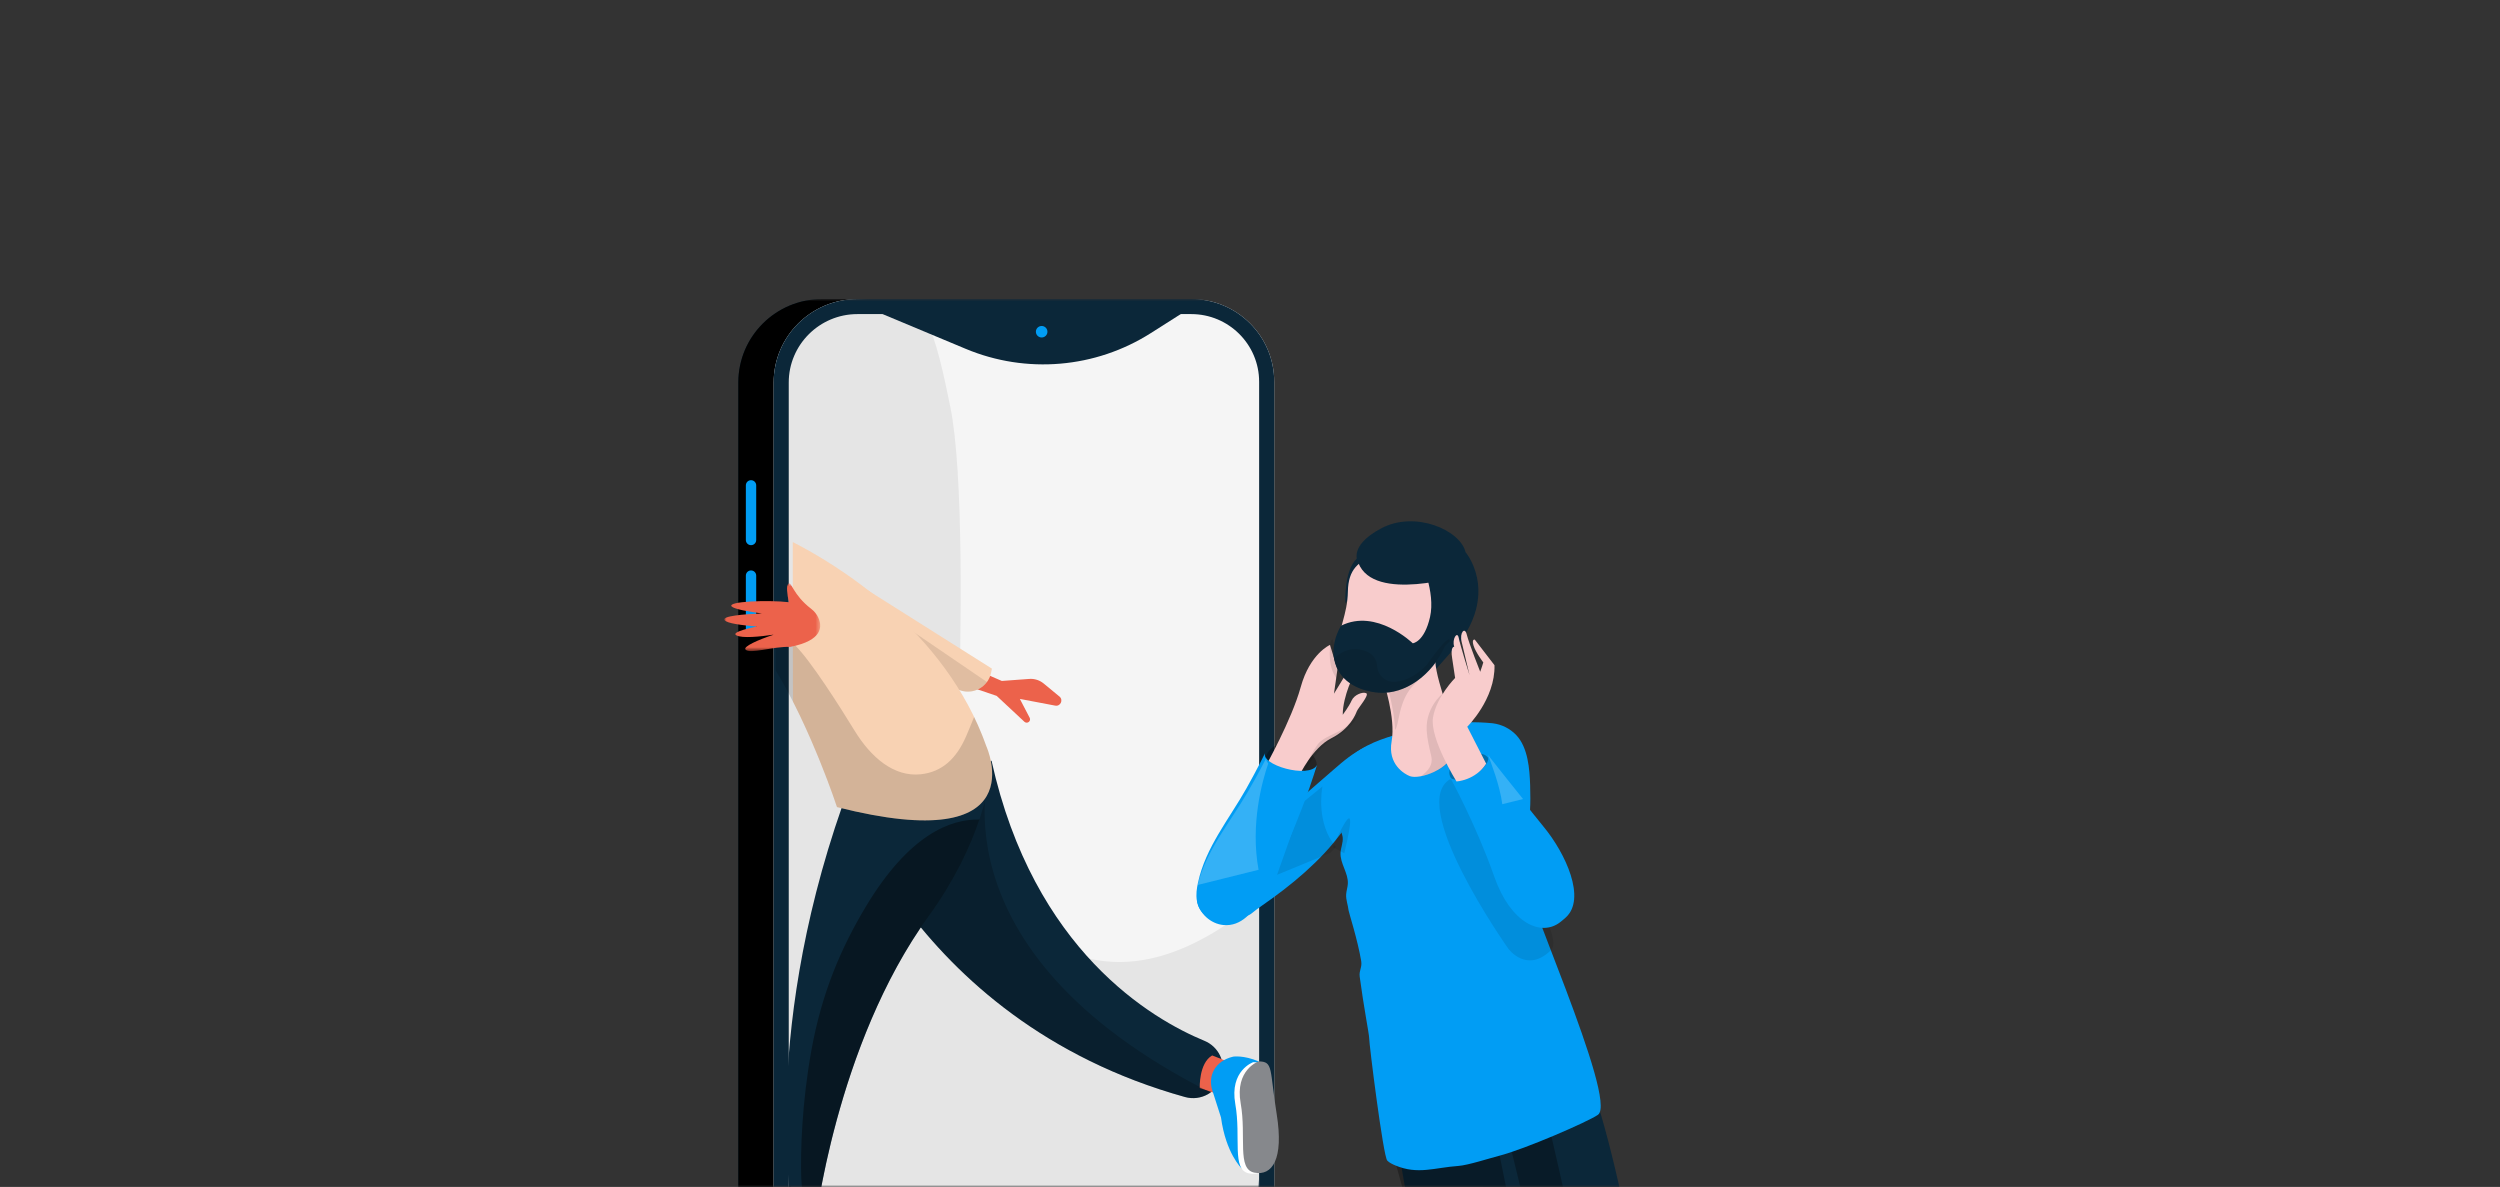<svg width="535" height="254" viewBox="0 0 535 254" fill="none" xmlns="http://www.w3.org/2000/svg">
<rect x="0" y="0" width="535" height="254" fill="#333333" stroke="none"/>
<mask id="mask0" mask-type="alpha" maskUnits="userSpaceOnUse" x="70" y="64" width="396" height="190">
<path d="M465.431 64H70V254H465.431V64Z" fill="white"/>
</mask>
<g mask="url(#mask0)">
<path fill-rule="evenodd" clip-rule="evenodd" d="M173.4 271.811H250.106C258.399 271.811 265.123 265.116 265.123 256.856V81.682C265.123 71.916 257.173 64 247.367 64H175.93C166.027 64 158 71.994 158 81.855V256.475C158 264.945 164.895 271.811 173.4 271.811Z" fill="#0B2739"/>
<path fill-rule="evenodd" clip-rule="evenodd" d="M173.4 271.811H250.106C258.399 271.811 265.123 265.116 265.123 256.856V81.682C265.123 71.916 257.173 64 247.367 64H175.93C166.027 64 158 71.994 158 81.855V256.475C158 264.945 164.895 271.811 173.4 271.811Z" fill="black"/>
<path fill-rule="evenodd" clip-rule="evenodd" d="M180.962 271.811H257.667C265.961 271.811 272.684 265.116 272.684 256.856V81.682C272.684 71.916 264.735 64 254.928 64H183.491C173.589 64 165.561 71.994 165.561 81.855V256.475C165.561 264.945 172.456 271.811 180.962 271.811Z" fill="#F5F5F5"/>
<path fill-rule="evenodd" clip-rule="evenodd" d="M225.081 202.144C209.893 194.156 204.427 175.447 205.114 154.451C205.714 136.146 206.247 100.891 203.343 86.979C201.991 80.503 200.675 73.36 197.419 66.329H184.666C174.689 66.329 166.601 74.577 166.601 84.752V261.306C169.555 264.275 173.609 266.109 178.084 266.109L254.313 268.729C263.349 268.729 270.674 261.259 270.674 252.043V192.163C267.738 194.236 265.09 196.078 262.793 197.616C249.856 206.277 237.501 208.676 225.081 202.144Z" fill="black" fill-opacity="0.07"/>
<path fill-rule="evenodd" clip-rule="evenodd" d="M258.347 266.109H183.264C173.09 266.109 168.79 257.432 168.79 248.962V256.475C168.79 264.945 175.271 271.811 183.264 271.811H255.358C263.153 271.811 269.473 265.116 269.473 256.856V249.343C269.473 257.602 268.809 266.109 258.347 266.109Z" fill="#0B2739"/>
<path fill-rule="evenodd" clip-rule="evenodd" d="M254.928 64H183.491C173.588 64 165.561 71.994 165.561 81.855V256.475C165.561 264.945 172.456 271.811 180.961 271.811H257.667C265.96 271.811 272.684 265.116 272.684 256.856V81.682C272.684 71.916 264.735 64 254.928 64ZM254.928 67.216C262.938 67.216 269.454 73.706 269.454 81.682V256.856C269.454 263.329 264.166 268.595 257.667 268.595H180.961C174.251 268.595 168.791 263.158 168.791 256.475V81.855C168.791 73.783 175.385 67.216 183.491 67.216H254.928Z" fill="#0B2739"/>
<path fill-rule="evenodd" clip-rule="evenodd" d="M254.928 64H186.305C184.923 64 183.584 64.17 182.292 64.465L206.685 74.66C219.635 80.072 234.428 78.812 246.267 71.289L257.453 64.181C256.628 64.064 255.786 64 254.928 64Z" fill="#0B2739"/>
<path fill-rule="evenodd" clip-rule="evenodd" d="M160.72 116.666C161.332 116.666 161.828 116.171 161.828 115.562V103.863C161.828 103.254 161.332 102.76 160.72 102.76C160.108 102.76 159.612 103.254 159.612 103.863V115.562C159.612 116.171 160.108 116.666 160.72 116.666Z" fill="#019DF4"/>
<path fill-rule="evenodd" clip-rule="evenodd" d="M160.72 135.98C161.332 135.98 161.828 135.486 161.828 134.876V123.177C161.828 122.568 161.332 122.074 160.72 122.074C160.108 122.074 159.612 122.568 159.612 123.177V134.876C159.612 135.486 160.108 135.98 160.72 135.98Z" fill="#019DF4"/>
<path fill-rule="evenodd" clip-rule="evenodd" d="M221.678 70.99C221.678 71.67 222.232 72.222 222.915 72.222C223.598 72.222 224.152 71.67 224.152 70.99C224.152 70.31 223.598 69.758 222.915 69.758C222.232 69.758 221.678 70.31 221.678 70.99Z" fill="#019DF4"/>
<path fill-rule="evenodd" clip-rule="evenodd" d="M178.699 166.132C178.699 166.132 193.771 218.102 253.595 234.763C256.982 235.706 260.5 233.762 261.466 230.388L261.47 230.373C262.364 227.251 260.754 223.972 257.747 222.733C246.581 218.131 221.186 203.436 212.192 162.802L178.699 166.132Z" fill="#0B2739"/>
<path fill-rule="evenodd" clip-rule="evenodd" d="M262.071 234.631L256.746 232.836C256.746 232.836 256.532 227.516 259.409 225.865L265.359 228.212L262.071 234.631Z" fill="#EC624B"/>
<path fill-rule="evenodd" clip-rule="evenodd" d="M265.675 250.005C265.675 250.005 262.329 246.782 261.293 239.139C261.293 239.139 260.367 236.27 259.433 233.338C258.5 230.407 259.814 227.089 263.897 226.12C263.897 226.12 266.115 225.76 269.338 227.139C269.338 227.139 268.807 249.555 268.556 249.592C268.306 249.629 265.675 250.005 265.675 250.005Z" fill="#019DF4"/>
<path fill-rule="evenodd" clip-rule="evenodd" d="M268.189 227.304C268.189 227.304 263.08 229.076 264.353 236.254C265.627 243.431 263.501 250.376 267.294 251.112C271.087 251.848 273.62 248.285 272.063 238.588C270.507 228.891 271.393 227.324 268.189 227.304Z" fill="white"/>
<path fill-rule="evenodd" clip-rule="evenodd" d="M269.338 227.139C269.338 227.139 264.228 228.912 265.502 236.089C266.776 243.267 264.649 250.212 268.443 250.947C272.235 251.684 274.769 248.12 273.212 238.423C271.656 228.726 272.542 227.16 269.338 227.139Z" fill="#86888C"/>
<path fill-rule="evenodd" clip-rule="evenodd" d="M253.595 234.763C255.542 235.305 257.529 234.89 259.053 233.801C197.807 202.932 212.165 163.089 212.165 163.089H209.308L178.699 166.132C178.699 166.132 193.771 218.102 253.595 234.763Z" fill="black" fill-opacity="0.2"/>
<path fill-rule="evenodd" clip-rule="evenodd" d="M212.165 163.089C212.165 163.089 211.964 177.816 198.747 196.049C178.716 223.683 174.364 262.732 174.364 262.732L169.702 260.435C169.702 260.435 162.392 223.513 180.268 172.411L212.165 163.089Z" fill="#0B2739"/>
<path fill-rule="evenodd" clip-rule="evenodd" d="M198.747 196.05C204.425 188.217 207.699 181.032 209.589 175.383C203.461 175.242 194.57 178.52 185.242 194.09C180 202.839 175.875 212.41 173.649 224.71C171.596 236.055 171.287 246.341 171.467 252.129C171.53 254.123 171.93 256.315 172.338 257.72C172.782 259.247 173.612 260.349 174.575 261.112C175.643 253.476 181.132 220.351 198.747 196.05Z" fill="black" fill-opacity="0.4"/>
<path fill-rule="evenodd" clip-rule="evenodd" d="M213.289 148.919L219.224 154.46C219.48 154.699 219.873 154.719 220.151 154.505C220.428 154.293 220.512 153.914 220.352 153.605L218.247 149.568L225.814 151.004C226.942 151.218 227.614 149.791 226.729 149.061L223.345 146.27C222.481 145.557 221.374 145.206 220.257 145.289L214.389 145.723L206.592 142.333L205.254 146.196L213.289 148.919Z" fill="#EC624B"/>
<path fill-rule="evenodd" clip-rule="evenodd" d="M178.847 121.992L212.268 143.087L212.1 143.932C211.494 146.981 208.305 148.77 205.381 147.701L192.619 143.037L178.847 121.992Z" fill="#F8D2B3"/>
<path fill-rule="evenodd" clip-rule="evenodd" d="M195.436 144.067L186.404 129.039L211.209 145.953C209.92 147.695 207.576 148.503 205.381 147.701L195.436 144.067Z" fill="black" fill-opacity="0.1"/>
<path fill-rule="evenodd" clip-rule="evenodd" d="M179.117 172.716C179.117 172.716 175.369 161.27 169.693 150.137C169.658 148.012 169.658 118.475 169.658 116C178.757 120.646 202.273 134.714 211.085 159.727C211.085 159.727 221.98 183.612 179.117 172.716Z" fill="#F8D2B3"/>
<path fill-rule="evenodd" clip-rule="evenodd" d="M197.023 165.695C191.331 166.292 186.427 162.169 182.835 156.29C179.704 151.164 173.498 141.406 170.177 138.126C168.927 136.892 167.605 135.534 165.992 134.356V143.459C173.683 156.122 179.117 172.716 179.117 172.716C221.98 183.612 211.085 159.727 211.085 159.727C210.316 157.544 209.432 155.448 208.458 153.431C207.822 155.015 207.255 156.406 206.765 157.534C204.704 162.281 201.678 165.205 197.023 165.695Z" fill="black" fill-opacity="0.15"/>
<mask id="mask1" mask-type="alpha" maskUnits="userSpaceOnUse" x="155" y="124" width="21" height="16">
<path d="M155 124.832H175.522V139.338H155V124.832Z" fill="white"/>
</mask>
<g mask="url(#mask1)">
<path fill-rule="evenodd" clip-rule="evenodd" d="M175.123 132.193C174.774 131.426 174.242 130.789 173.62 130.311C169.563 127.196 169.387 124.268 168.679 124.925C168.259 125.315 168.418 127.161 168.824 128.873C164.406 128.364 155.42 128.679 156.599 129.802C157.195 130.371 160.3 130.905 163.014 131.275C159.26 131.436 154.44 131.816 155.053 132.704C155.534 133.401 158.765 133.818 161.961 134.062C159.042 134.691 156.572 135.428 157.609 135.975C158.845 136.627 162.568 136.259 165.618 135.807C162.19 136.919 159.018 138.376 159.53 138.993C160.411 140.055 165.471 138.317 169.149 138.425H169.149C176.106 137.057 175.956 134.022 175.123 132.193Z" fill="#EC624B"/>
</g>
<path fill-rule="evenodd" clip-rule="evenodd" d="M287.908 129.088C287.908 129.088 287.543 122.012 290.439 119.457L293.13 121.739L287.908 129.088Z" fill="#0B2739"/>
<path fill-rule="evenodd" clip-rule="evenodd" d="M311.956 128.91C312.185 131.437 311.851 134.147 310.924 136.523C310.084 138.679 308.503 140.361 307.028 142.106C305.014 144.485 295.251 147.487 293.074 147.2C291.866 147.013 290.408 147.063 289.375 146.317C286.909 144.574 286.253 141.58 286.323 138.681C286.337 134.735 288.364 131.508 288.445 126.631C288.526 121.754 290.733 120.169 294.326 118.714C295.389 118.253 296.526 118.036 297.664 117.818C303.999 116.743 311.19 120.438 311.956 128.91Z" fill="#F8CCCC"/>
<path fill-rule="evenodd" clip-rule="evenodd" d="M313.027 123.084C313.027 123.084 294.02 129.064 290.691 120.464C290.691 120.464 288.257 116.976 295.563 113.075C302.87 109.174 312.557 113.486 313.627 118.163C313.627 118.163 320.565 126.246 312.404 137.421L304.316 146.552C304.316 146.552 305.435 140.506 307.9 137.561L313.027 123.084Z" fill="#0B2739"/>
<path fill-rule="evenodd" clip-rule="evenodd" d="M339.022 227.687C339.022 227.687 354.716 265.416 357.849 351.207L348.723 353.322C348.723 353.322 322.418 276.588 312.471 235.164L339.022 227.687Z" fill="#0B2739"/>
<path fill-rule="evenodd" clip-rule="evenodd" d="M330.347 235.986C330.347 235.986 351.369 325.759 353.658 352.099L351.278 352.617C343.628 330.672 320.566 234.27 320.566 234.27L330.347 235.986Z" fill="black" fill-opacity="0.3"/>
<path fill-rule="evenodd" clip-rule="evenodd" d="M297.467 232.711C297.467 232.711 303.602 295.126 332.753 355.33L340.974 353.28L322.618 246.75L316.788 231.818L297.467 232.711Z" fill="#0B2739"/>
<path fill-rule="evenodd" clip-rule="evenodd" d="M298.572 248.566L318.022 232.922L342.295 352.951L333.339 355.184C332.94 354.157 332.547 353.131 332.152 352.104C334.518 342.391 335.113 330.098 331.308 315.278C323.677 285.556 308.902 265.877 300.861 256.861C300.08 254.068 299.317 251.303 298.572 248.566Z" fill="black" fill-opacity="0.3"/>
<path fill-rule="evenodd" clip-rule="evenodd" d="M304.893 154.067L304.058 155.833C303.821 155.214 303.589 154.491 303.415 153.694C303.201 152.556 302.999 151.104 302.672 149.885C302.297 148.491 301.759 147.401 300.85 147.429C300.769 147.432 300.68 147.455 300.593 147.476C300.558 147.484 300.527 147.483 300.492 147.494C300.492 147.494 302.003 147.004 306.063 140.905L304.893 154.067Z" fill="black"/>
<path fill-rule="evenodd" clip-rule="evenodd" d="M309.44 126.666C311.311 126.125 311.532 129.53 311.003 131.429C310.474 133.327 309.606 134.869 309.016 135.016C308.426 135.163 308.282 132.6 308.256 130.987C308.229 129.374 308.373 126.975 309.44 126.666Z" fill="#E05D4E"/>
<path fill-rule="evenodd" clip-rule="evenodd" d="M271.056 161.501C268.253 167.22 278.089 169.501 281.032 165.816C284.763 161.145 273.808 155.883 271.056 161.501Z" fill="black" fill-opacity="0.3"/>
<path fill-rule="evenodd" clip-rule="evenodd" d="M270.67 164.295C270.67 164.295 276.389 154.156 278.36 147.013C280.332 139.869 284.62 138.006 284.62 138.006L286.208 143.245L285.47 148.446L288.144 144.059L289.888 144.026C289.888 144.026 287.348 148.862 287.348 152.963C287.348 152.963 288.699 151.167 289.242 149.922C289.784 148.677 291.612 147.994 292.367 148.34C293.122 148.687 290.615 151.541 290.356 152.213C290.097 152.885 288.928 155.948 284.882 157.994C280.836 160.041 278.063 165.95 278.063 165.95C278.063 165.95 275.398 169.026 270.67 164.295Z" fill="#F8CCCC"/>
<path fill-rule="evenodd" clip-rule="evenodd" d="M286.92 142.665L285.185 136.835C285.185 136.835 285.054 136.895 284.828 137.036C284.527 138.659 283.94 143.346 286.595 145.759L286.92 142.665Z" fill="black" fill-opacity="0.1"/>
<path fill-rule="evenodd" clip-rule="evenodd" d="M288.433 155.212C286.643 156.82 284.092 157.362 282.526 158.714C280.96 160.066 278.384 166.299 278.384 166.299L278.634 166.295C279.006 165.503 281.729 159.943 285.616 157.944C289.806 155.789 290.998 152.526 291.261 151.81C291.261 151.81 290.224 153.604 288.433 155.212Z" fill="black" fill-opacity="0.1"/>
<path fill-rule="evenodd" clip-rule="evenodd" d="M319.272 154.766C312.426 154.102 306.084 155.063 298.331 157.356C294.618 158.455 290.12 160.149 287.81 163.484C286.677 165.121 286.279 167.086 286.25 169.045C286.206 171.886 285.963 174.942 286.896 177.671C287.069 178.18 287.276 178.684 287.334 179.219C287.452 180.312 286.938 181.376 286.875 182.474C286.742 184.778 288.586 186.854 288.436 189.157C288.387 189.915 288.12 190.648 288.076 191.407C288.01 192.567 288.468 193.688 288.599 194.842C288.651 195.297 290.528 201.081 291.296 205.661C291.528 207.042 290.799 207.658 290.977 209.014C291.787 215.177 293.001 221.402 292.991 222.031C292.97 223.256 296.009 247.508 296.879 248.372C297.348 248.839 297.961 249.131 298.571 249.389C303.42 251.443 306.962 249.867 312.11 249.509C314.124 249.369 318.863 247.839 320.769 247.35C326.369 245.912 339.821 240.053 341.954 238.573C346.396 235.488 324.708 188.097 325.357 184.36C325.434 183.911 325.522 183.47 325.628 183.04C326.175 180.821 326.588 179.117 326.886 177.558C327.436 174.675 327.588 172.29 327.451 168.066C327.337 164.575 326.996 159.969 324.479 157.309C323.177 155.934 321.387 155.03 319.505 154.792C319.428 154.782 319.35 154.773 319.272 154.766Z" fill="#019DF4"/>
<path fill-rule="evenodd" clip-rule="evenodd" d="M322.795 203.037C322.795 203.037 300.406 171.401 310.724 166.539L331.147 197.319C332.522 200.467 332.789 202.458 331.948 203.293C326.76 208.451 322.795 203.037 322.795 203.037Z" fill="black" fill-opacity="0.1"/>
<path fill-rule="evenodd" clip-rule="evenodd" d="M296.005 145.606C296.005 145.606 298.724 153.642 297.812 158.614C296.899 163.586 300.606 165.681 301.722 166.1C303.793 166.877 310.368 164.642 311.16 160.744C312.069 156.273 307.394 146.512 307.149 141.498L305.297 138.004L296.005 145.606Z" fill="#F8CCCC"/>
<path fill-rule="evenodd" clip-rule="evenodd" d="M305.317 155.242C305.236 156.911 305.558 158.562 305.911 160.179C306.124 161.152 306.112 160.974 306.315 161.926C306.673 163.608 305.711 164.942 304.098 166.091C306.767 165.676 310.639 163.759 311.24 160.94C311.849 158.087 310.011 152.969 308.693 148.494C308.45 148.687 308.203 148.905 307.973 149.151C306.493 150.725 305.427 152.976 305.317 155.242Z" fill="black" fill-opacity="0.1"/>
<path fill-rule="evenodd" clip-rule="evenodd" d="M306.961 140.647C306.969 140.629 306.985 140.595 307.005 140.548L305.635 137.92L296.489 145.583C296.489 145.583 298.423 151.343 298.535 156.18C299.472 155.391 299.111 149.754 302.803 146.306C302.803 146.306 305.515 143.775 306.961 140.647Z" fill="black" fill-opacity="0.1"/>
<path fill-rule="evenodd" clip-rule="evenodd" d="M267.376 195.767C267.566 195.67 267.743 195.557 267.9 195.424C268.567 194.86 269.261 194.362 269.985 193.858C271.573 192.752 273.142 191.619 274.676 190.437C277.767 188.056 280.703 185.472 283.38 182.629C286.543 179.269 289.038 175.346 292.049 171.858C293.62 170.039 295.231 168.147 295.929 165.844C296.43 164.194 296.2 162.409 295.331 160.892C294.913 160.163 294.155 159.568 293.317 159.59C292.913 159.6 292.527 159.75 292.158 159.913C289.624 161.034 287.489 162.878 285.396 164.696C282.884 166.878 280.371 169.058 277.86 171.24C275.796 173.034 273.434 174.457 271.271 176.176C270.666 176.657 270.06 177.136 269.455 177.616C266.532 179.934 263.618 182.282 260.982 184.932C258.806 187.12 255.15 190.292 256.399 193.768C256.813 194.918 257.726 195.878 258.852 196.346C259.576 196.647 260.366 196.748 261.148 196.785C262.567 196.853 263.994 196.718 265.376 196.389C266.014 196.237 266.762 196.083 267.376 195.767Z" fill="#019DF4"/>
<path fill-rule="evenodd" clip-rule="evenodd" d="M286.981 133.906C286.701 134.359 284.165 138.607 286.066 142.866C288.165 147.569 293.83 148.164 295.102 148.247C300.673 148.609 306.327 144.638 309.319 138.258L314.27 133.629C314.27 133.629 318.477 124.759 312.729 121.201L303.983 119.781C303.983 119.781 307.256 126.657 306.027 132.048C304.797 137.438 302.33 137.664 302.33 137.664C302.33 137.664 294.554 130.107 286.981 133.906Z" fill="#0B2739"/>
<path fill-rule="evenodd" clip-rule="evenodd" d="M305.382 142.217C302.943 144.801 300.556 145.713 298.607 145.902C296.589 146.098 294.843 144.55 294.713 142.518C294.619 141.042 293.726 139.42 290.889 138.983C288.496 138.614 286.699 139.707 285.477 140.943C285.589 141.55 285.771 142.168 286.046 142.787C288.156 147.541 293.818 148.157 295.088 148.244C300.656 148.626 306.294 144.632 309.266 138.199L310.271 137.25C310.294 135.084 305.382 142.217 305.382 142.217Z" fill="black" fill-opacity="0.1"/>
<path fill-rule="evenodd" clip-rule="evenodd" d="M318.474 162.21C316.759 159.518 308.27 162.93 310.537 166.579C312.805 170.228 320.481 165.358 318.474 162.21Z" fill="black" fill-opacity="0.3"/>
<path fill-rule="evenodd" clip-rule="evenodd" d="M330.315 176.903C327.638 173.678 321.974 166.298 319.45 162.987L319.45 162.988C318.768 162.085 318.363 161.542 318.363 161.542C319.599 163.993 313.002 168.235 310.372 166.456C310.372 166.456 315.957 176.683 319.767 187.581C323.276 197.617 329.873 200.585 333.974 197.271C334.317 197.011 334.852 196.54 335.018 196.393C339.569 192.369 335.003 182.551 330.315 176.903Z" fill="#019DF4"/>
<path opacity="0.2" fill-rule="evenodd" clip-rule="evenodd" d="M325.932 170.992C323.535 168.022 320.972 164.787 319.496 162.913L319.496 162.913C318.821 162.048 318.419 161.528 318.419 161.528C318.458 161.603 318.488 161.68 318.512 161.758C318.97 162.911 321.008 168.19 321.49 172.099L325.932 170.992Z" fill="white"/>
<path fill-rule="evenodd" clip-rule="evenodd" d="M284.711 182.499C285.117 182.093 285.513 181.679 285.901 181.259C281.615 176.249 282.87 169.002 283.005 168.297C281.662 169.392 280.32 170.487 278.977 171.583C278.912 171.637 278.845 171.689 278.779 171.742L273.291 187.209L284.711 182.499Z" fill="black" fill-opacity="0.1"/>
<path fill-rule="evenodd" clip-rule="evenodd" d="M281.856 163.691C280.266 166.794 269.384 163.616 270.79 161.036C270.79 161.036 269.126 164.476 266.721 168.738C263.013 175.308 257.993 181.345 256.367 188.888C256.098 190.133 255.916 191.423 256.124 192.682C256.58 195.443 259.073 197.707 261.835 197.959C265.648 198.306 268.193 195.144 269.848 192.126C271.926 188.334 273.806 184.43 275.538 180.463C277.8 175.282 279.851 169.985 281.573 164.592C281.669 164.292 281.766 163.992 281.856 163.691Z" fill="#019DF4"/>
<path fill-rule="evenodd" clip-rule="evenodd" d="M313.995 155.516C313.995 155.516 320 149.618 319.823 142.355L315.605 136.876C315.605 136.876 314.891 136.678 315.336 138.146C315.781 139.613 317.425 141.755 317.425 141.755C317.425 141.755 317.045 143.051 316.766 143.758C316.766 143.758 314.373 137.755 313.87 135.736C313.455 134.066 312.31 135.406 312.795 137.364C313.041 138.359 314.483 144.487 314.483 144.487C314.483 144.487 312.497 138.129 312.163 136.482C311.852 134.944 310.678 136.8 311.2 138.394C311.2 138.394 310.327 138.295 310.772 140.95L311.393 145.079C311.393 145.079 307.406 149.091 306.665 153.538C305.924 157.985 311.69 167.235 311.69 167.235C311.69 167.235 315.724 167.019 318.04 163.431L313.995 155.516Z" fill="#F8CCCC"/>
<path fill-rule="evenodd" clip-rule="evenodd" d="M271.071 162.069C270.795 162.614 269.17 165.795 266.916 169.655C263.152 176.1 258.096 182.041 256.313 189.381L269.335 186.134C267.546 176.42 270.084 167.231 271.408 163.373C271.019 162.947 270.872 162.502 271.071 162.069ZM271.151 161.977C271.151 161.977 271.126 162.018 271.079 162.098C271.101 162.058 271.124 162.017 271.151 161.977Z" fill="white" fill-opacity="0.2"/>
<path fill-rule="evenodd" clip-rule="evenodd" d="M285.22 181.314C285.22 181.314 291.544 166.582 287.68 182.59L285.22 181.314Z" fill="black" fill-opacity="0.1"/>
</g>
</svg>
